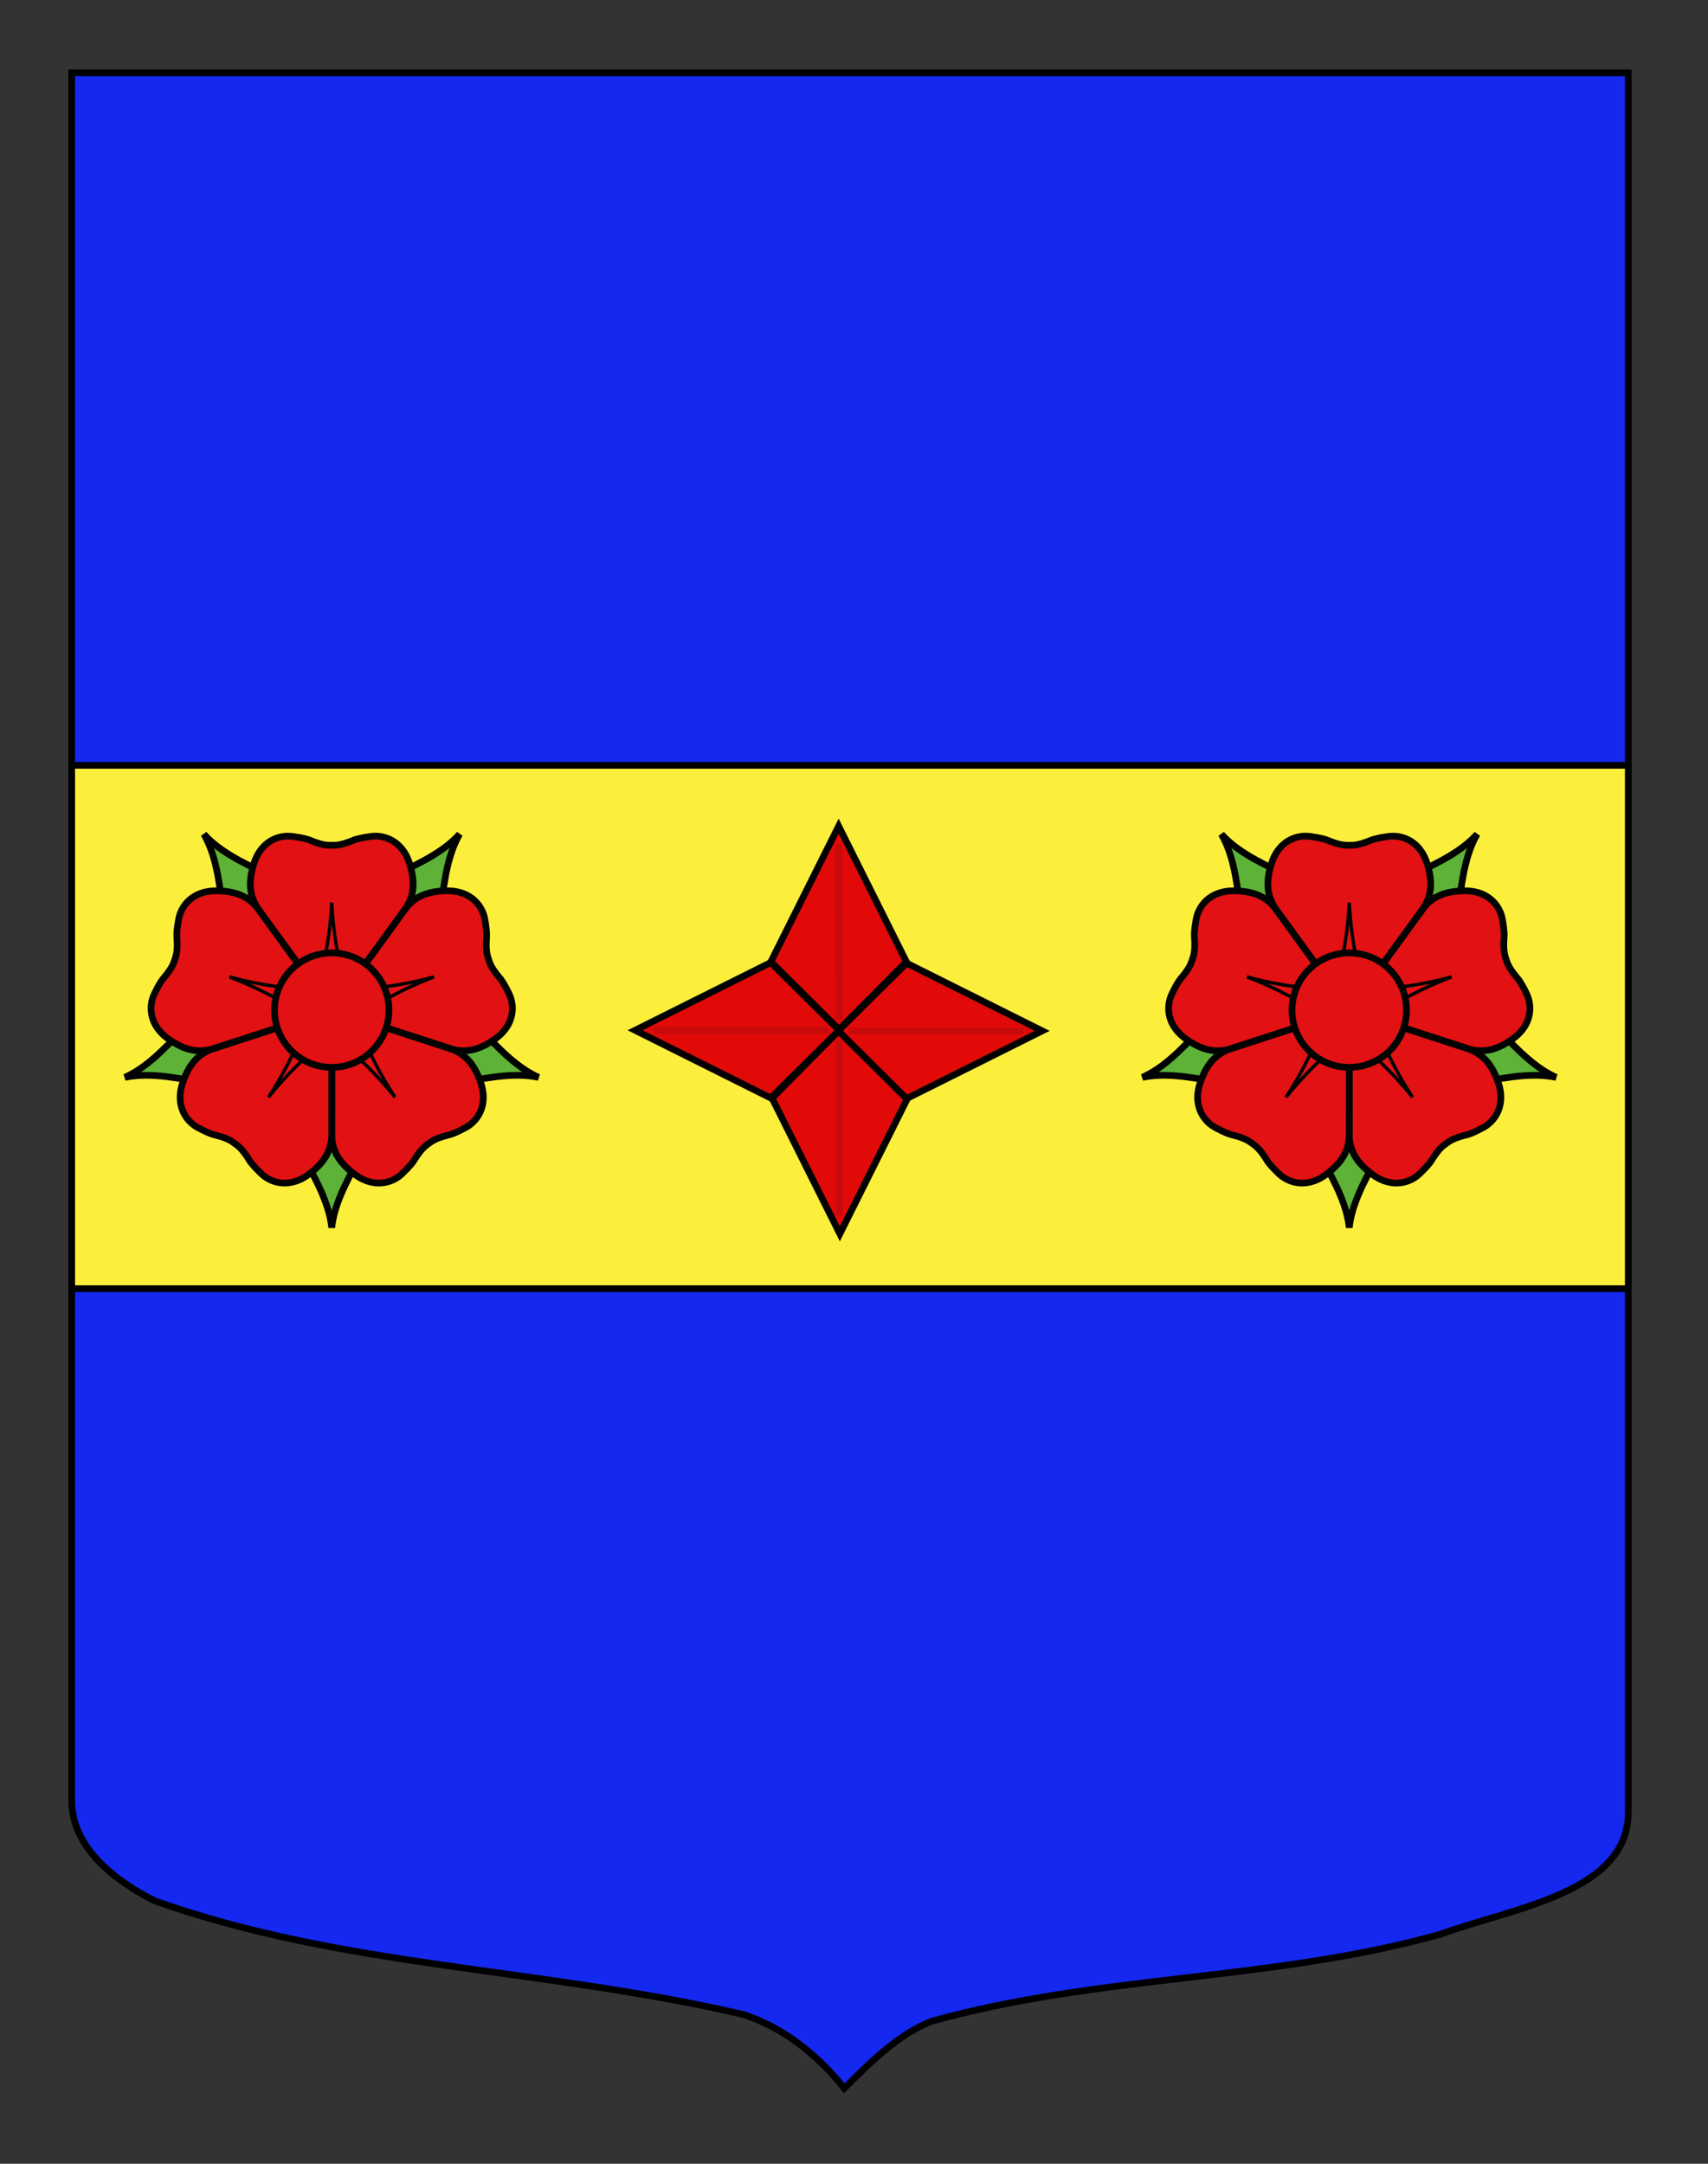 <?xml version="1.0" encoding="utf-8"?>
<!-- Generator: Adobe Illustrator 15.1.0, SVG Export Plug-In . SVG Version: 6.00 Build 0)  -->
<!DOCTYPE svg PUBLIC "-//W3C//DTD SVG 1.0//EN" "http://www.w3.org/TR/2001/REC-SVG-20010904/DTD/svg10.dtd">
<svg version="1.0" id="Calque_2" xmlns="http://www.w3.org/2000/svg" xmlns:xlink="http://www.w3.org/1999/xlink" x="0px" y="0px"
	 width="255.118px" height="323.148px" viewBox="0 0 255.118 323.148" enable-background="new 0 0 255.118 323.148"
	 xml:space="preserve">
<rect x="0" y="0" width="255.118" height="323.148" fill="#333333" stroke="none"/>
<path id="Fond_x5F_de_x5F_l_x5F_ecu_1_" fill="#1428F0" stroke="#000000" d="M10.707,10.88c78,0,154.504,0,232.504,0
	c0,135.583,0,149.083,0,259.75c0,12.043-17.099,14.25-28.1,18.25c-25,7-51,6-76,13c-5,2-9,6-12.999,10c-4-5-9-9-15-11
	c-30-7-60-7-88-17c-6-3-12.406-8-12.406-15C10.707,245.339,10.707,147.255,10.707,10.88z"/>
<rect x="10.709" y="114.301" fill="#FCEF3C" stroke="#000000" width="232.5" height="78.154"/>
<g>
	<path id="Epine_5" fill="#5EB237" stroke="#010202" d="M192.118,151.763l-12.447,1.527c-3.709,4.083-6.213,6.334-9.035,7.611
		c3.031-0.627,6.383-0.275,11.783,0.847l10.968-6.081L192.118,151.763z"/>
	<path id="Epine_4" fill="#5EB237" stroke="#010202" d="M197.768,142.184l-5.303-11.367c-5.025-2.266-7.941-3.95-10.027-6.24
		c1.532,2.69,2.234,5.984,2.835,11.468l9.175,8.553L197.768,142.184z"/>
	<path id="Epine_3" fill="#5EB237" stroke="#010202" d="M208.624,144.596l9.174-8.552c0.601-5.482,1.304-8.776,2.834-11.468
		c-2.084,2.289-5,3.975-10.027,6.239l-5.302,11.368L208.624,144.596z"/>
	<path id="Epine_2" fill="#5EB237" stroke="#010202" d="M209.684,155.667l10.968,6.081c5.4-1.122,8.749-1.474,11.783-0.847
		c-2.822-1.276-5.326-3.528-9.035-7.611l-12.448-1.527L209.684,155.667z"/>
	<path id="Epine_1" fill="#5EB237" stroke="#010202" d="M199.483,160.095l-2.396,12.312c2.736,4.788,4.104,7.866,4.447,10.944
		c0.344-3.078,1.709-6.156,4.446-10.944l-2.396-12.312H199.483z"/>
	<path id="Petale_5" fill="#E21113" stroke="#010202" d="M224.247,136.649c-0.687-2.113-2.621-3.644-5.488-3.61
		c-2.865,0.031-4.766,0.826-6.163,2.61l-11.06,15.213l17.889,5.806c2.181,0.622,4.184,0.146,6.521-1.511
		c2.338-1.658,3.006-4.034,2.315-6.147c-0.209-0.65-1.168-2.497-1.706-3.042c-1.18-1.415-1.391-2.065-1.602-2.716
		s-0.424-1.301-0.301-3.139C224.767,139.357,224.458,137.299,224.247,136.649z"/>
	<path id="Petale_4" fill="#E21113" stroke="#010202" d="M222.069,168.069c1.799-1.309,2.655-3.62,1.738-6.336
		c-0.916-2.716-2.258-4.276-4.387-5.055l-17.887-5.817l0.006,18.809c0.082,2.266,1.151,4.022,3.453,5.733
		c2.299,1.714,4.764,1.611,6.562,0.306c0.553-0.402,2.011-1.885,2.363-2.562c0.981-1.559,1.535-1.961,2.088-2.362
		c0.554-0.402,1.106-0.806,2.894-1.257C219.654,169.401,221.517,168.472,222.069,168.069z"/>
	<path id="Petale_3" fill="#E21113" stroke="#010202" d="M191.514,175.708c1.797,1.307,4.264,1.406,6.562-0.306
		c2.299-1.711,3.369-3.469,3.451-5.733l0.006-18.809l-17.886,5.817c-2.129,0.777-3.47,2.339-4.388,5.055s-0.061,5.028,1.738,6.336
		c0.554,0.402,2.414,1.332,3.168,1.457c1.785,0.451,2.34,0.855,2.894,1.257s1.106,0.805,2.088,2.362
		C189.5,173.823,190.959,175.306,191.514,175.708z"/>
	<path id="Petale_2" fill="#E21113" stroke="#010202" d="M174.807,149.009c-0.688,2.113-0.02,4.489,2.318,6.147
		c2.336,1.658,4.34,2.133,6.521,1.512l17.89-5.805l-11.061-15.214c-1.398-1.784-3.299-2.577-6.165-2.61
		c-2.866-0.032-4.802,1.497-5.488,3.61c-0.212,0.651-0.521,2.709-0.405,3.466c0.121,1.838-0.09,2.487-0.302,3.138
		c-0.211,0.65-0.423,1.301-1.602,2.716C175.978,146.512,175.019,148.358,174.807,149.009z"/>
	<path id="Petale_1" fill="#E21113" stroke="#010202" d="M195.038,124.869c-2.224,0-4.274,1.367-5.129,4.104
		c-0.856,2.735-0.688,4.788,0.576,6.669l11.051,15.22l11.049-15.22c1.267-1.881,1.434-3.933,0.578-6.669
		c-0.854-2.737-2.906-4.104-5.131-4.104c-0.684,0-2.734,0.342-3.42,0.684c-1.71,0.683-2.395,0.683-3.078,0.683s-1.367,0-3.078-0.683
		C197.772,125.211,195.72,124.869,195.038,124.869z"/>
	<path id="Pointe_5" fill="#E21113" stroke="#010202" stroke-width="0.5" d="M216.822,145.894
		c-6.61,1.789-10.938,1.756-14.399,2.162l1.479,4.553C206.942,150.903,210.42,148.333,216.822,145.894z"/>
	<path id="Pointe_4" fill="#E21113" stroke="#010202" stroke-width="0.5" d="M210.983,163.866
		c-3.742-5.736-5.049-9.861-6.505-13.029l-3.874,2.815C203.167,156.016,206.685,158.533,210.983,163.866z"/>
	<path id="Pointe_3" fill="#E21113" stroke="#010202" stroke-width="0.5" d="M192.084,163.866
		c4.299-5.333,7.817-7.851,10.381-10.214l-3.873-2.815C197.135,154.005,195.831,158.13,192.084,163.866z"/>
	<path id="Pointe_2" fill="#E21113" stroke="#010202" stroke-width="0.5" d="M186.249,145.894c6.398,2.439,9.879,5.008,12.92,6.715
		l1.479-4.553C197.184,147.649,192.858,147.682,186.249,145.894z"/>
	<path id="Pointe_1" fill="#E21113" stroke="#010202" stroke-width="0.5" d="M201.536,134.787
		c-0.344,6.84-1.711,10.942-2.396,14.362h4.787C203.245,145.73,201.877,141.627,201.536,134.787z"/>
	<circle id="Coeur" fill="#E21113" stroke="#010202" cx="201.536" cy="150.861" r="8.55"/>
</g>
<g>
	<path id="Epine_5_1_" fill="#5EB237" stroke="#010202" d="M40.131,151.763l-12.447,1.527c-3.71,4.083-6.214,6.334-9.035,7.611
		c3.032-0.627,6.382-0.275,11.782,0.847l10.968-6.081L40.131,151.763z"/>
	<path id="Epine_4_1_" fill="#5EB237" stroke="#010202" d="M45.782,142.184l-5.302-11.367c-5.026-2.266-7.943-3.95-10.028-6.24
		c1.533,2.69,2.235,5.984,2.835,11.468l9.174,8.553L45.782,142.184z"/>
	<path id="Epine_3_1_" fill="#5EB237" stroke="#010202" d="M56.638,144.596l9.174-8.552c0.6-5.482,1.303-8.776,2.834-11.468
		c-2.085,2.289-5.001,3.975-10.029,6.239l-5.301,11.368L56.638,144.596z"/>
	<path id="Epine_2_1_" fill="#5EB237" stroke="#010202" d="M57.698,155.667l10.968,6.081c5.4-1.122,8.75-1.474,11.782-0.847
		c-2.821-1.276-5.325-3.528-9.035-7.611l-12.449-1.527L57.698,155.667z"/>
	<path id="Epine_1_1_" fill="#5EB237" stroke="#010202" d="M47.497,160.095l-2.395,12.312c2.736,4.788,4.104,7.866,4.447,10.944
		c0.343-3.078,1.709-6.156,4.447-10.944l-2.395-12.312H47.497z"/>
	<path id="Petale_5_1_" fill="#E21113" stroke="#010202" d="M72.261,136.649c-0.686-2.113-2.621-3.644-5.488-3.61
		c-2.866,0.031-4.765,0.826-6.163,2.61l-11.06,15.213l17.889,5.806c2.181,0.622,4.184,0.146,6.522-1.511
		c2.338-1.658,3.005-4.034,2.316-6.147c-0.21-0.65-1.169-2.497-1.707-3.042c-1.18-1.415-1.391-2.065-1.602-2.716
		c-0.211-0.65-0.422-1.301-0.299-3.139C72.781,139.357,72.473,137.299,72.261,136.649z"/>
	<path id="Petale_4_1_" fill="#E21113" stroke="#010202" d="M70.084,168.069c1.798-1.309,2.654-3.62,1.737-6.336
		s-2.258-4.276-4.387-5.055l-17.886-5.817l0.005,18.809c0.082,2.266,1.153,4.022,3.452,5.733c2.3,1.714,4.766,1.611,6.564,0.306
		c0.552-0.402,2.012-1.885,2.364-2.562c0.982-1.559,1.536-1.961,2.088-2.362c0.554-0.402,1.107-0.806,2.893-1.257
		C67.668,169.401,69.531,168.472,70.084,168.069z"/>
	<path id="Petale_3_1_" fill="#E21113" stroke="#010202" d="M39.528,175.708c1.797,1.307,4.264,1.406,6.562-0.306
		c2.3-1.711,3.371-3.469,3.453-5.733l0.006-18.809l-17.885,5.817c-2.13,0.777-3.47,2.339-4.388,5.055
		c-0.917,2.716-0.061,5.028,1.738,6.336c0.554,0.402,2.415,1.332,3.169,1.457c1.785,0.451,2.34,0.855,2.892,1.257
		c0.554,0.401,1.108,0.805,2.088,2.362C37.517,173.823,38.976,175.306,39.528,175.708z"/>
	<path id="Petale_2_1_" fill="#E21113" stroke="#010202" d="M22.822,149.009c-0.687,2.113-0.021,4.489,2.319,6.147
		c2.336,1.658,4.34,2.133,6.52,1.512l17.89-5.805L38.49,135.65c-1.398-1.784-3.298-2.577-6.165-2.61
		c-2.866-0.032-4.801,1.497-5.488,3.61c-0.211,0.651-0.521,2.709-0.406,3.466c0.122,1.838-0.089,2.487-0.3,3.138
		c-0.212,0.65-0.423,1.301-1.602,2.716C23.992,146.512,23.033,148.358,22.822,149.009z"/>
	<path id="Petale_1_1_" fill="#E21113" stroke="#010202" d="M43.051,124.869c-2.223,0-4.275,1.367-5.13,4.104
		c-0.856,2.735-0.686,4.788,0.578,6.669l11.05,15.22l11.049-15.22c1.266-1.881,1.433-3.933,0.578-6.669
		c-0.853-2.737-2.906-4.104-5.129-4.104c-0.684,0-2.735,0.342-3.421,0.684c-1.71,0.683-2.394,0.683-3.078,0.683
		s-1.368,0-3.078-0.683C45.787,125.211,43.735,124.869,43.051,124.869z"/>
	<path id="Pointe_5_1_" fill="#E21113" stroke="#010202" stroke-width="0.5" d="M64.836,145.894
		c-6.611,1.789-10.938,1.756-14.401,2.162l1.479,4.553C54.957,150.903,58.437,148.333,64.836,145.894z"/>
	<path id="Pointe_4_1_" fill="#E21113" stroke="#010202" stroke-width="0.5" d="M58.998,163.866
		c-3.744-5.736-5.05-9.861-6.506-13.029l-3.875,2.815C51.182,156.016,54.699,158.533,58.998,163.866z"/>
	<path id="Pointe_3_1_" fill="#E21113" stroke="#010202" stroke-width="0.5" d="M40.1,163.866
		c4.297-5.333,7.816-7.851,10.381-10.214l-3.873-2.815C45.15,154.005,43.844,158.13,40.1,163.866z"/>
	<path id="Pointe_2_1_" fill="#E21113" stroke="#010202" stroke-width="0.5" d="M34.262,145.894c6.4,2.439,9.88,5.008,12.921,6.715
		l1.479-4.553C45.199,147.649,40.873,147.682,34.262,145.894z"/>
	<path id="Pointe_1_1_" fill="#E21113" stroke="#010202" stroke-width="0.5" d="M49.549,134.787
		c-0.343,6.84-1.709,10.942-2.394,14.362h4.786C51.258,145.73,49.892,141.627,49.549,134.787z"/>
	<circle id="Coeur_1_" fill="#E21113" stroke="#010202" cx="49.549" cy="150.861" r="8.55"/>
</g>
<polygon fill="#E20909" stroke="#000000" points="135.562,164.01 125.444,184.271 115.324,164.011 125.323,153.89 "/>
<line fill="none" stroke="#C80A0A" x1="125.323" y1="155.383" x2="125.422" y2="181.529"/>
<polygon fill="#E20909" stroke="#000000" points="135.383,143.636 125.265,123.374 115.146,143.636 125.323,153.754 "/>
<line fill="none" stroke="#C80A0A" x1="125.323" y1="152.262" x2="125.244" y2="126.115"/>
<polygon fill="#E20909" stroke="#000000" points="115.123,143.748 94.861,153.867 115.123,163.986 125.323,153.867 "/>
<line fill="none" stroke="#C80A0A" x1="123.75" y1="153.889" x2="97.602" y2="153.889"/>
<polygon fill="#E20909" stroke="#000000" points="135.409,143.837 155.668,153.957 135.409,164.075 125.208,153.957 "/>
<line fill="none" stroke="#C80A0A" x1="126.781" y1="153.979" x2="152.927" y2="153.979"/>
</svg>
